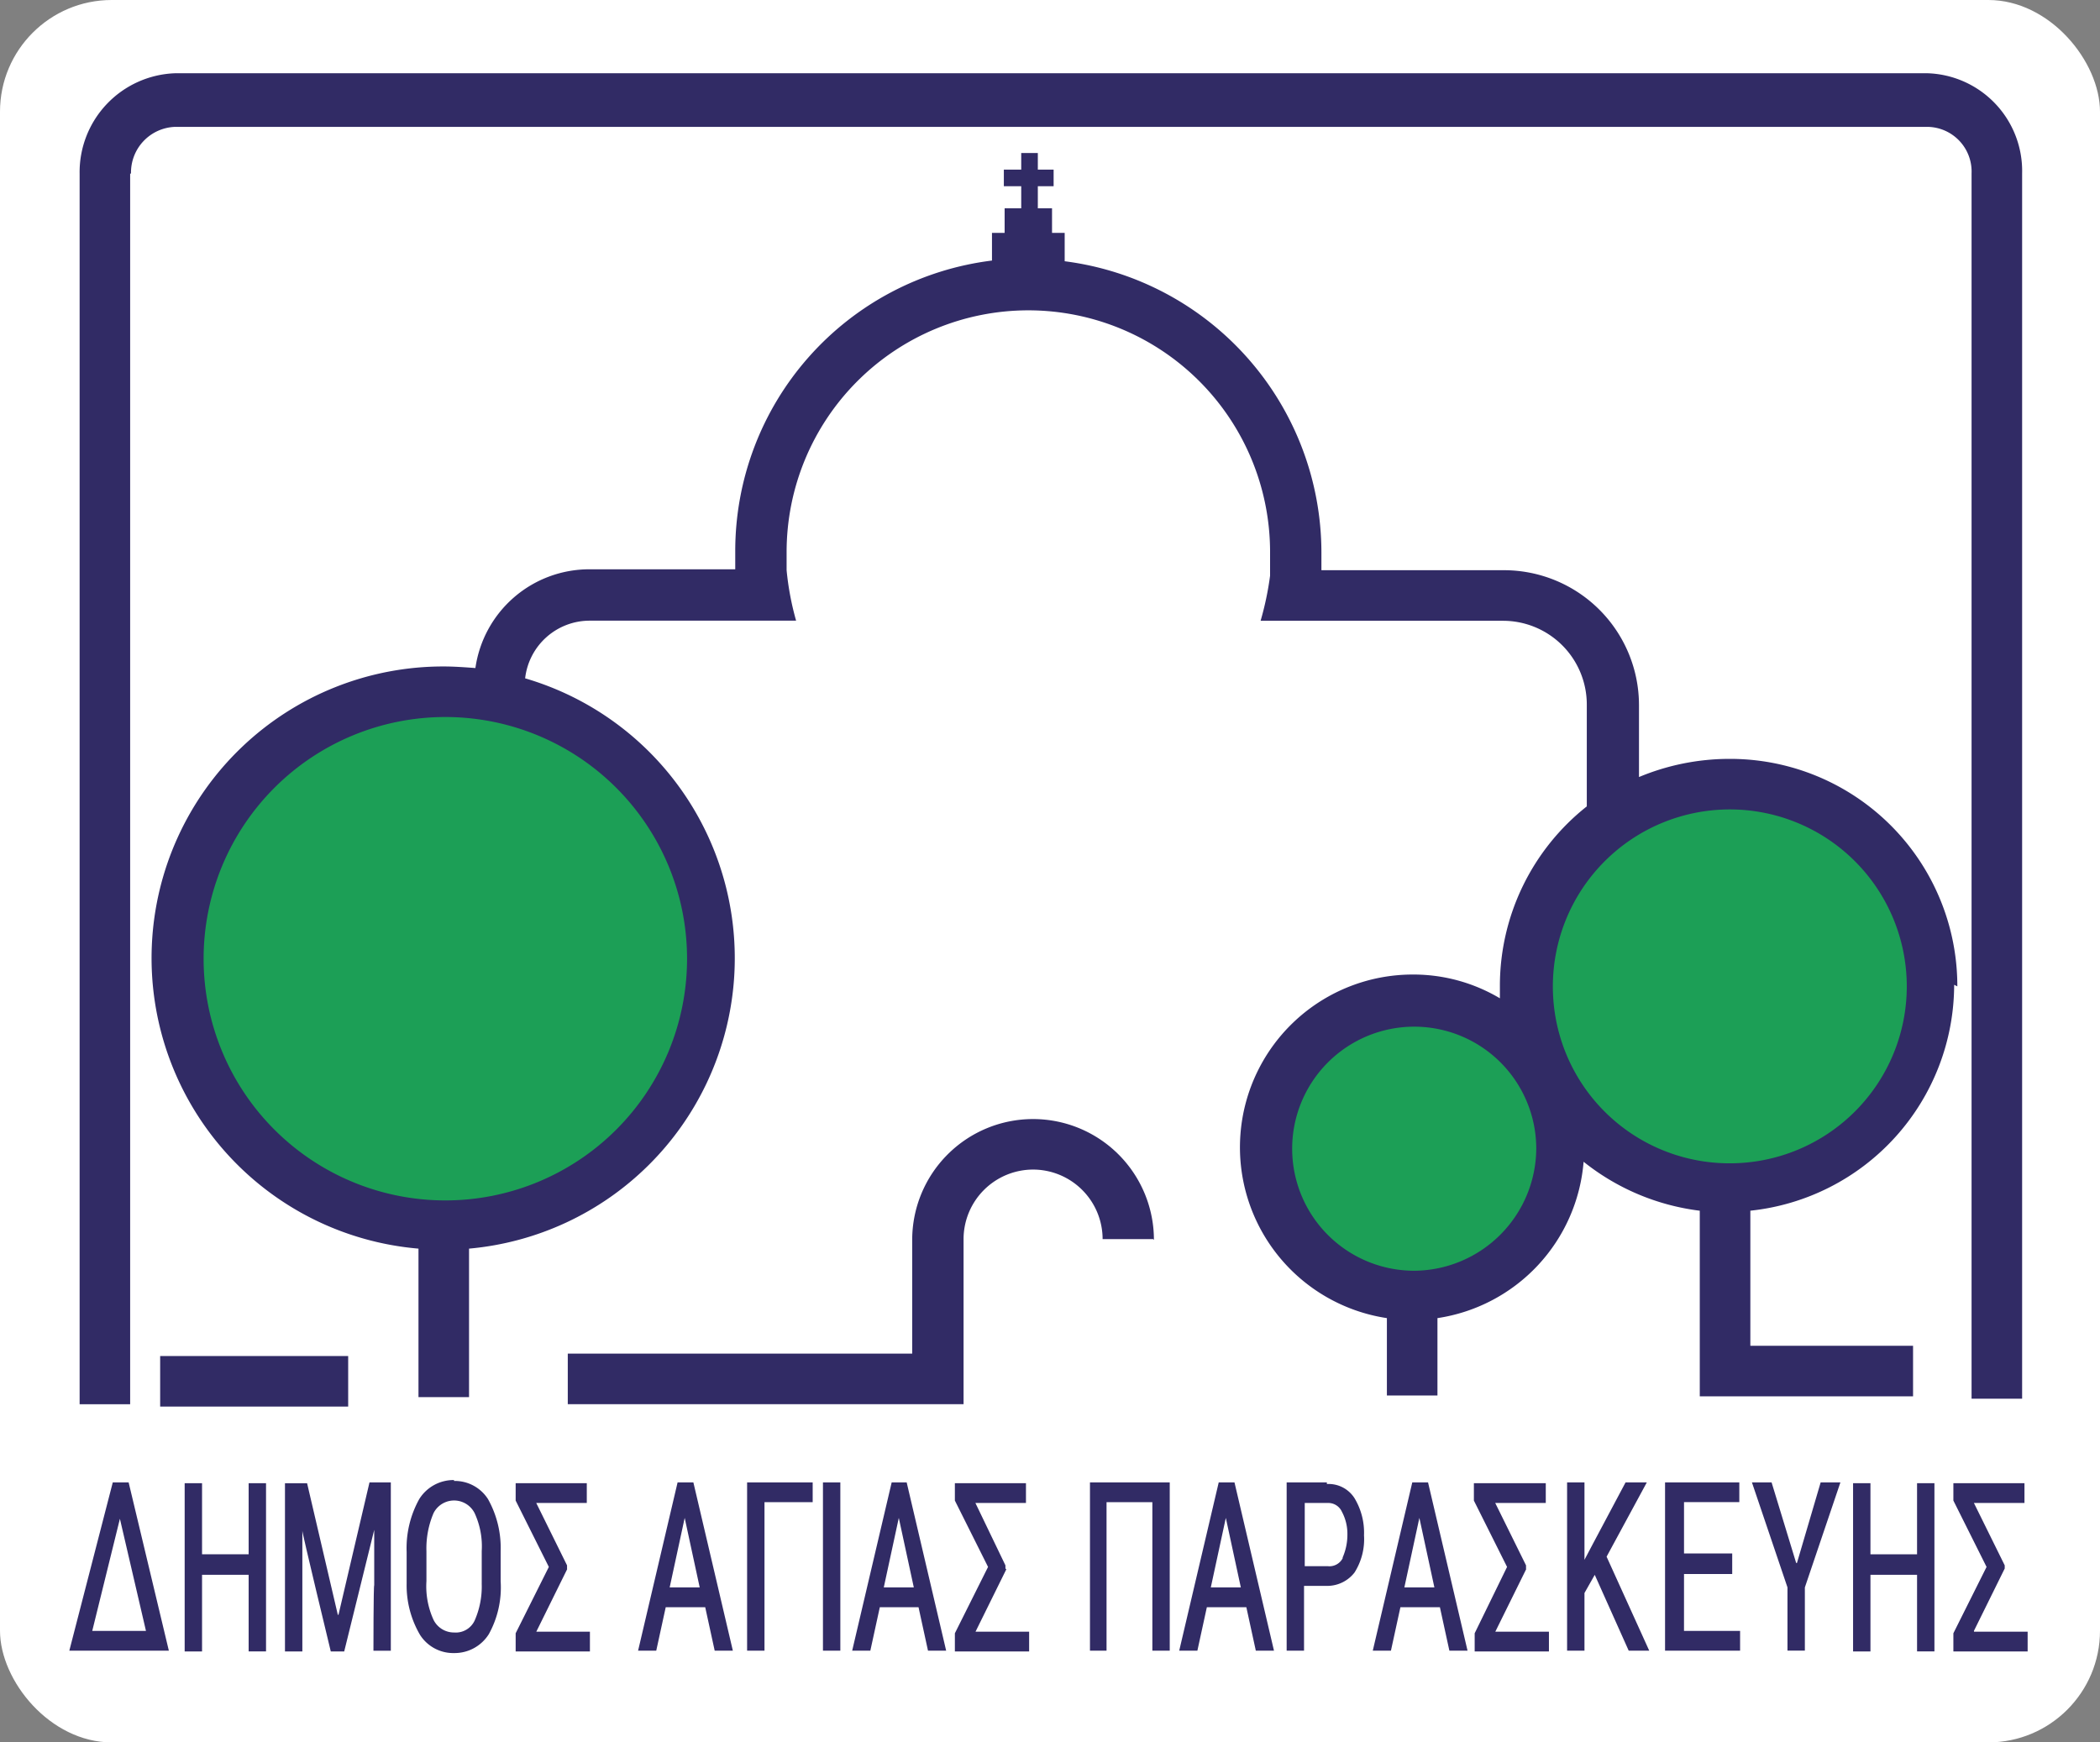 <?xml version="1.0" encoding="UTF-8"?>
<svg xmlns="http://www.w3.org/2000/svg" width="94" height="78" viewBox="0 0 94 78">
  <rect x="0" y="0" width="94" height="78" fill="#808080" stroke="none"/>
  <g id="Group_14580" data-name="Group 14580" transform="translate(-289.347 -24.513)">
    <rect id="Rectangle_5486" data-name="Rectangle 5486" width="94" height="78" rx="5" transform="translate(289.347 24.513)" fill="#fff"></rect>
    <g id="Group_17572" transform="translate(291.35 2.792)">
      <g id="Group_17571" transform="translate(1.1 25)">
        <g id="agia.paraskevi.logo-01">
          <g id="Layer_1" transform="translate(5.021 27.899)">
            <circle id="Ellipse_233" cx="8.168" cy="8.168" r="8.168" transform="translate(61.138 4.809)" fill="#1c9f56"></circle>
            <circle id="Ellipse_234" cx="6.542" cy="6.542" r="6.542" transform="translate(48.691 13.791)" fill="#1c9f56"></circle>
            <circle id="Ellipse_235" cx="11.775" cy="11.775" r="11.775" fill="#1c9f56"></circle>
          </g>
          <g id="Group_14579">
            <path id="Path_13532" d="M3.045,203.4,1.1,210.932H5.555l-1.8-7.532H3.045Zm-.919,6.648,1.238-5.021,1.167,5.021Z" transform="translate(-1.1 -140.317)" fill="#312b65"></path>
            <path id="Path_13533" d="M18.564,206.682H16.478V203.5H15.7v7.532h.778V207.6h2.086v3.43h.778V203.5h-.778Z" transform="translate(-10.537 -140.382)" fill="#312b65"></path>
            <path id="Path_13534" d="M30.769,209.341l-1.379-5.905H28.4v7.532h.778v-5.41c-.035,0,1.273,5.41,1.273,5.41h.6l1.344-5.445V208c-.035,0-.035,2.935-.035,2.935h.778V203.4h-.955L30.8,209.305Z" transform="translate(-18.747 -140.317)" fill="#312b65"></path>
            <path id="Path_13535" d="M45.915,203.1a1.81,1.81,0,0,0-1.556.849,4.521,4.521,0,0,0-.566,2.369v1.414a4.384,4.384,0,0,0,.6,2.3,1.762,1.762,0,0,0,1.52.813A1.81,1.81,0,0,0,47.471,210a4.321,4.321,0,0,0,.53-2.369v-1.344a4.477,4.477,0,0,0-.566-2.334,1.762,1.762,0,0,0-1.52-.813Zm1.238,4.632a3.77,3.77,0,0,1-.318,1.662.931.931,0,0,1-.919.53,1.019,1.019,0,0,1-.919-.566,3.609,3.609,0,0,1-.318-1.733v-1.344a4.026,4.026,0,0,1,.318-1.7,1.03,1.03,0,0,1,1.839,0,3.547,3.547,0,0,1,.318,1.7v1.45Z" transform="translate(-28.694 -140.123)" fill="#312b65"></path>
            <path id="Path_13536" d="M59.9,207.319v-.141l-1.379-2.793h2.263V203.5H57.6v.778l1.485,2.97-1.485,2.97v.813h3.324v-.884h-2.4l1.379-2.793Z" transform="translate(-37.621 -140.382)" fill="#312b65"></path>
            <path id="Path_13537" d="M74.868,203.4,73.1,210.932h.813l.424-1.945h1.768l.424,1.945h.813L75.575,203.4H74.9Zm-.354,4.7.672-3.112.672,3.112H74.479Z" transform="translate(-47.641 -140.317)" fill="#312b65"></path>
            <path id="Path_13538" d="M86.9,210.932h.778v-6.648h2.157V203.4H86.9Z" transform="translate(-56.561 -140.317)" fill="#312b65"></path>
            <rect id="Rectangle_5487" width="0.778" height="7.532" transform="translate(33.734 63.083)" fill="#312b65"></rect>
            <path id="Path_13539" d="M102.64,203.4h-.672l-1.768,7.532h.813l.424-1.945h1.733l.424,1.945h.813L102.64,203.4h.035Zm.354,4.7h-1.379l.672-3.112.672,3.112Z" transform="translate(-65.158 -140.317)" fill="#312b65"></path>
            <path id="Path_13540" d="M115.463,207.319v-.141l-1.344-2.793h2.263V203.5H113.2v.778l1.485,2.97-1.485,2.97v.813h3.324v-.884h-2.4l1.379-2.793Z" transform="translate(-73.561 -140.382)" fill="#312b65"></path>
            <path id="Path_13541" d="M130.2,210.932h.778v-6.648h2.051v6.648h.778V203.4h-3.571v7.532Z" transform="translate(-84.55 -140.317)" fill="#312b65"></path>
            <path id="Path_13542" d="M143.368,203.4l-1.768,7.532h.813l.424-1.945h1.768l.424,1.945h.813l-1.768-7.532h-.707Zm-.354,4.7.672-3.112.672,3.112h-1.344Z" transform="translate(-91.919 -140.317)" fill="#312b65"></path>
            <path id="Path_13543" d="M157,203.4h-1.8v7.532h.778v-2.9h1.061a1.542,1.542,0,0,0,1.2-.6,2.791,2.791,0,0,0,.424-1.662,2.994,2.994,0,0,0-.424-1.662,1.371,1.371,0,0,0-1.238-.636Zm.707,3.395a.667.667,0,0,1-.672.354h-1.025v-2.829h1.025a.668.668,0,0,1,.636.389,2.093,2.093,0,0,1,.248,1.025,2.537,2.537,0,0,1-.212,1.025Z" transform="translate(-100.71 -140.317)" fill="#312b65"></path>
            <path id="Path_13544" d="M167.868,203.4l-1.768,7.532h.813l.424-1.945h1.768l.424,1.945h.813l-1.768-7.532h-.707Zm-.354,4.7.672-3.112.672,3.112h-1.344Z" transform="translate(-107.755 -140.317)" fill="#312b65"></path>
            <path id="Path_13545" d="M181.234,207.319v-.141l-1.379-2.793h2.263V203.5H178.9v.778l1.485,2.97-1.45,2.97v.813h3.324v-.884h-2.4l1.379-2.793Z" transform="translate(-116.029 -140.382)" fill="#312b65"></path>
            <path id="Path_13546" d="M194.236,203.4h-.919l-1.485,2.793-.354.672V203.4H190.7v7.532h.778V208.35l.46-.813,1.52,3.395h.919l-1.909-4.208,1.8-3.324Z" transform="translate(-123.657 -140.317)" fill="#312b65"></path>
            <path id="Path_13547" d="M203.949,207.5h2.157v-.919h-2.157v-2.3h2.475V203.4H203.1v7.532h3.359v-.884h-2.511Z" transform="translate(-131.672 -140.317)" fill="#312b65"></path>
            <path id="Path_13548" d="M216.08,207.007l-1.1-3.607H214.1l1.591,4.7v2.829h.778V208.1l1.591-4.7h-.884l-1.061,3.607Z" transform="translate(-138.783 -140.317)" fill="#312b65"></path>
            <path id="Path_13549" d="M229.764,206.682h-2.086V203.5H226.9v7.532h.778V207.6h2.086v3.43h.778V203.5h-.778Z" transform="translate(-147.056 -140.382)" fill="#312b65"></path>
            <path id="Path_13550" d="M240.519,210.112l1.379-2.793v-.141l-1.379-2.793h2.263V203.5H239.6v.778l1.485,2.97-1.485,2.97v.813h3.324v-.884h-2.4Z" transform="translate(-155.266 -140.382)" fill="#312b65"></path>
            <path id="Path_13551" d="M4.7,29.491A2.046,2.046,0,0,1,6.678,27.4H85.107a2,2,0,0,1,1.98,2.086V84.335H89.35V29.491A4.378,4.378,0,0,0,85.107,25H6.678A4.431,4.431,0,0,0,2.4,29.491V84.582H4.662V29.491Z" transform="translate(-1.939 -25)" fill="#312b65"></path>
            <rect id="Rectangle_5488" width="8.416" height="2.263" transform="translate(4.066 57.425)" fill="#312b65"></rect>
            <path id="Path_13552" d="M90.437,162.81a5.41,5.41,0,0,0-5.41-5.41h0a5.41,5.41,0,0,0-5.41,5.41V167.9H64.2v2.263H81.916v-7.39a3.116,3.116,0,0,1,3.112-3.112h0a3.116,3.116,0,0,1,3.112,3.112H90.4Z" transform="translate(-41.888 -110.583)" fill="#312b65"></path>
            <path id="Path_13553" d="M92.334,76.93A10.171,10.171,0,0,0,82.115,66.746a10.523,10.523,0,0,0-4.031.813V64.342A6.044,6.044,0,0,0,72.037,58.3H63.869v-.813A13.158,13.158,0,0,0,52.377,44.469V43.2h-.566V42.1H49.689v1.1h-.566v1.238A13.1,13.1,0,0,0,37.631,57.446v.813H31.125A5.15,5.15,0,0,0,26,62.68c-.46-.035-.955-.071-1.414-.071A13.054,13.054,0,0,0,23.452,88.67v6.648h2.263V88.67a13.054,13.054,0,0,0,2.511-25.53,2.909,2.909,0,0,1,2.9-2.581h9.229A12.737,12.737,0,0,1,39.93,58.3v-.813a10.82,10.82,0,0,1,21.641,0v1.061a13.641,13.641,0,0,1-.424,2.016H72a3.75,3.75,0,0,1,3.748,3.748v4.561a10.243,10.243,0,0,0-3.89,7.991v.6A7.571,7.571,0,0,0,67.97,76.4,7.734,7.734,0,0,0,66.8,91.781v3.465h2.263V91.781a7.707,7.707,0,0,0,6.542-7,10.351,10.351,0,0,0,5.2,2.192v8.31h9.547V93.019H83.069V86.972a10.189,10.189,0,0,0,9.123-10.113ZM35.474,75.692a10.82,10.82,0,1,1-10.82-10.82h0A10.82,10.82,0,0,1,35.474,75.692ZM68.041,89.66a5.463,5.463,0,1,1,5.445-5.481A5.5,5.5,0,0,1,68.041,89.66Zm6.188-12.73a7.921,7.921,0,1,1,7.921,7.921h0a7.908,7.908,0,0,1-7.921-7.921Z" transform="translate(-7.823 -36.053)" fill="#312b65"></path>
            <path id="Rectangle_6344" d="M121.6,35.1h.743v3.713H121.6Z" transform="translate(-78.991 -31.529)" fill="#312b65"></path>
            <path id="Rectangle_6345" d="M121.628,37.2v.743H119.4V37.2Z" transform="translate(-77.569 -32.886)" fill="#312b65"></path>
          </g>
        </g>
      </g>
    </g>
  </g>
</svg>
